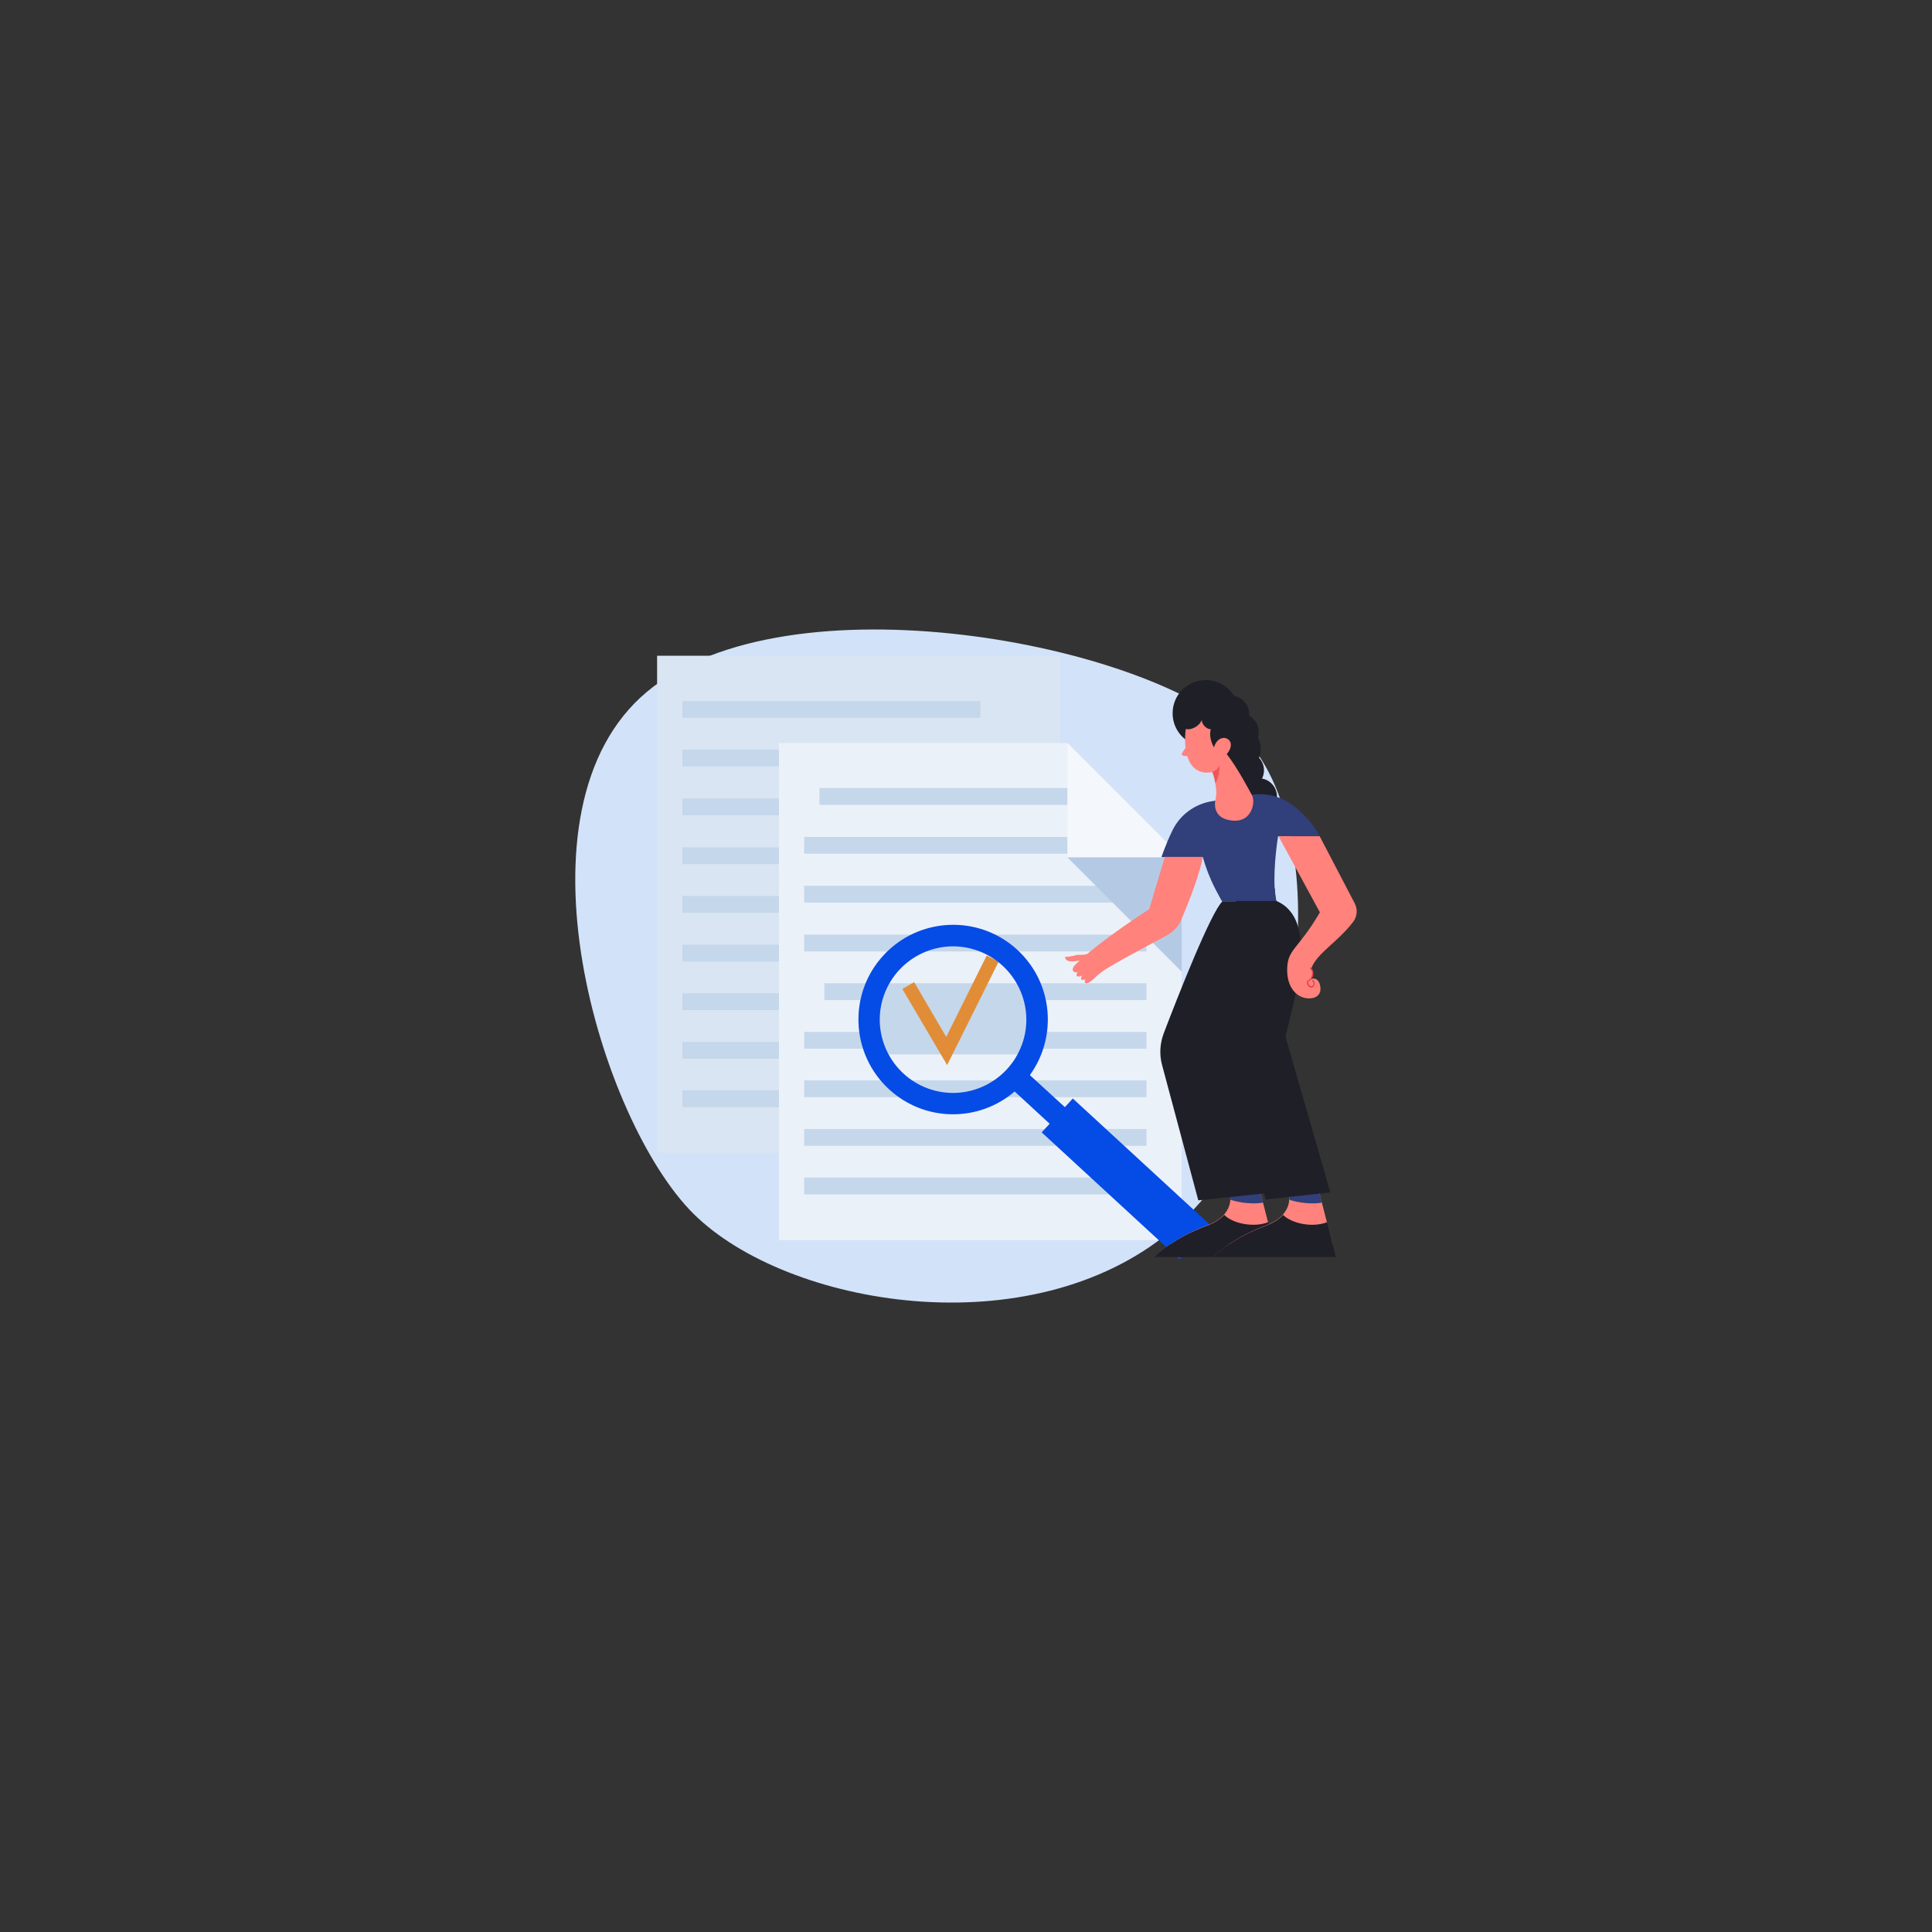 <?xml version="1.0" encoding="utf-8"?>
<svg xmlns="http://www.w3.org/2000/svg" id="Layer_1" style="enable-background:new 0 0 850 850" version="1.1" viewBox="0 0 850 850" x="0" y="0">
  <rect x="0" y="0" width="850" height="850" fill="#333333" stroke="none"/>
  <g>
    <g>
      <path d="M546.5,323.5c-41.1-40.6-199.8-70.9-261.8-19.2s-20.6,189.1,20.5,229.8c41.1,40.6,148,59.1,210,7.4&#xD;&#xA;			C577.3,489.7,587.6,364.1,546.5,323.5z" style="fill:#d2e2f9"/>
    </g>
    <g id="_x38_">
      <g>
        <g>
          <g>
            <g>
              <polygon points="289.1 288.5 289.1 507.2 466.3 507.2 466.3 389.1 466.3 288.5" style="fill:#d9e5f2"/>
            </g>
            <g>
              <g>
                <rect height="7.4" style="fill:#c5d7eb" width="150.6" x="300.2" y="372.8"/>
              </g>
              <g>
                <rect height="7.4" style="fill:#c5d7eb" width="141.8" x="300.2" y="351.3"/>
              </g>
              <g>
                <rect height="7.4" style="fill:#c5d7eb" width="150.6" x="300.2" y="329.8"/>
              </g>
              <g>
                <rect height="7.4" style="fill:#c5d7eb" width="131.1" x="300.2" y="308.4"/>
              </g>
              <g>
                <rect height="7.4" style="fill:#c5d7eb" width="141.8" x="300.2" y="394.2"/>
              </g>
              <g>
                <rect height="7.4" style="fill:#c5d7eb" width="150.6" x="300.2" y="415.6"/>
              </g>
              <g>
                <rect height="7.4" style="fill:#c5d7eb" width="137.3" x="300.2" y="437"/>
              </g>
              <g>
                <rect height="7.4" style="fill:#c5d7eb" width="150.6" x="300.2" y="458.4"/>
              </g>
              <g>
                <rect height="7.4" style="fill:#c5d7eb" width="150.6" x="300.2" y="479.7"/>
              </g>
            </g>
          </g>
        </g>
        <g>
          <g>
            <g>
              <polygon points="469.6 326.9 342.7 326.9 342.7 545.6 519.9 545.6 519.9 377.2" style="fill:#ebf1f8"/>
            </g>
          </g>
          <g>
            <g>
              <g>
                <rect height="7.4" style="fill:#c5d7eb" width="150.6" x="353.8" y="411.2"/>
              </g>
              <g>
                <rect height="7.4" style="fill:#c5d7eb" width="150.6" x="353.8" y="389.7"/>
              </g>
              <g>
                <rect height="7.4" style="fill:#c5d7eb" width="150.6" x="353.8" y="368.2"/>
              </g>
              <g>
                <rect height="7.4" style="fill:#c5d7eb" width="124.5" x="360.5" y="346.7"/>
              </g>
              <g>
                <rect height="7.4" style="fill:#c5d7eb" width="141.7" x="362.7" y="432.6"/>
              </g>
              <g>
                <rect height="7.4" style="fill:#c5d7eb" width="150.6" x="353.8" y="454"/>
              </g>
              <g>
                <rect height="7.4" style="fill:#c5d7eb" width="150.6" x="353.8" y="475.3"/>
              </g>
              <g>
                <rect height="7.4" style="fill:#c5d7eb" width="150.6" x="353.8" y="496.7"/>
              </g>
              <g>
                <rect height="7.4" style="fill:#c5d7eb" width="150.6" x="353.8" y="518.1"/>
              </g>
            </g>
            <g>
              <polygon points="469.6 377.2 519.9 377.2 469.6 326.9" style="fill:#f4f7fb"/>
            </g>
            <g>
              <polygon points="519.9 377.2 469.6 377.2 519.9 427.5" style="fill:#b4cae4"/>
            </g>
          </g>
        </g>
      </g>
      <g>
        <polygon points="379.1 434.9 388.9 434.9 449.7 434.9 457.4 434.9 457.4 462.7 457.4 463.9 456.8 463.9 445.9 463.9 392.7 463.9 381.9 463.9" style="fill:#c5d7eb"/>
      </g>
      <g>
        <g>
          <polygon points="416.7 468.6 397 435.1 402.2 432.1 416.3 456.2 434.1 420.4 439.4 423" style="fill:#e18d37"/>
        </g>
      </g>
      <g>
        <path d="M447.6,417.9c-16.9-15.6-43.3-14.5-58.9,2.4c-15.6,16.9-14.5,43.3,2.4,58.9c15.7,14.5,39.5,14.6,55.3,1&#xD;&#xA;				l15.4,14.2l-3.5,3.8l60.7,55.9l13.7-14.9L472,483.3l-3.5,3.8L453.1,473C465.3,456.1,463.3,432.4,447.6,417.9z M408.3,478.9&#xD;&#xA;				c-16.7-6.1-25.4-24.6-19.3-41.3c6.1-16.7,24.6-25.4,41.3-19.3c16.7,6.1,25.4,24.6,19.3,41.3C443.5,476.3,425,485,408.3,478.9z" style="fill:#054be6"/>
      </g>
    </g>
    <g>
      <g>
        <circle cx="548.1" cy="338.9" r="8" style="fill:#1f1f28"/>
      </g>
      <g>
        <circle cx="545.8" cy="322" r="8" style="fill:#1f1f28"/>
      </g>
      <g>
        <circle cx="541.6" cy="314.1" r="8" style="fill:#1f1f28"/>
      </g>
      <g>
        <circle cx="553.8" cy="350.4" r="8" style="fill:#1f1f28"/>
      </g>
      <g>
        <g>
          <path d="M562.3,367.9c0,0-2.1,12.6-1.5,23c0.1,2,0.3,4,0.7,5.7h-23.8c0,0-1.4-2.4-3.1-5.7&#xD;&#xA;					c-2.2-4.2-4.2-9.4-5.4-13.8H511c0,0,1.8-5.5,4.8-11.7c3.3-6.9,9.9-11.7,17.4-12.9l17.2-2.8c6.8-1.1,13.7,0.8,19.1,5.1&#xD;&#xA;					c4,3.2,8.3,7.6,11.1,13.1H562.3z" style="fill:#313f7a"/>
        </g>
        <g>
          <path d="M543.9,308c-2.3-5.2-7.4-8.8-13.4-8.8c-8.1,0-14.6,6.5-14.6,14.6s6.5,14.6,14.6,14.6&#xD;&#xA;					c1.2,0,1.3,0.1,2.4-0.2c-0.1,0.5,1,0.7,1,1.3c0,5.8,4.7,10.4,10.4,10.4s10.4-4.7,10.4-10.4c0-2.3-0.7-4.3-2-6.1" style="fill:#1f1f28"/>
        </g>
        <g>
          <path d="M542,361c-9.9-1.1-7.1-9.8-7.1-9.8s0.6-2.4-0.2-6.5c-0.2-1.4-0.6-3.1-1.3-5c-11.5,2.1-12.8-11-11.7-19&#xD;&#xA;					c2.3,0.7,6-1.2,7-3.9c0.1,1.9,2.1,4.1,4,4c-1.1,4.1,1.4,8,1.4,8c2.3-7.7,11.2-3.5,5.6,3c4.6,5.6,10.9,17.7,10.9,17.7&#xD;&#xA;					C552.6,352,551.2,362.1,542,361z" style="fill:#ff827c"/>
        </g>
        <g>
          <path d="M523,327.3c-1.3,1.4-2.4,3.1-3,4.2c-0.1,0.2-0.1,0.4,0,0.6c0.1,0.2,0.3,0.3,0.5,0.4&#xD;&#xA;					c1.2,0.2,2.7,0.2,2.7,0.2L523,327.3z" style="fill:#ff827c"/>
        </g>
        <g>
          <path d="M534.7,344.6c-0.2-1.4-0.6-3.1-1.3-5c2.8-1.1,3.1-3.1,3.1-3.1S536.9,341.1,534.7,344.6z" style="fill:#ef5656"/>
        </g>
        <g>
          <path d="M561.6,396.6h-23.8c0,0-1.4-2.4-3.1-5.7h26.2C561,392.9,561.2,394.8,561.6,396.6z" style="fill:#313f7a"/>
        </g>
        <g>
          <g>
            <path d="M561.9,553.1h-54.1c0,0,7.7-8.1,22.8-13.8c3.8-1.4,6.3-3.1,7.9-4.9c2-2.3,2.7-4.6,2.8-6.6&#xD;&#xA;						c0.2-2.9-0.9-5.1-0.9-5.1l13.9,1.2l1.4,5.3l2.2,8.6L561.9,553.1z" style="fill:#ff827c"/>
          </g>
          <g>
            <path d="M561.9,553.1h-54.1c0,0,2.3-2.5,7-5.6c3.8-2.6,9.1-5.6,15.9-8.1c3.8-1.4,6.3-3.1,7.9-4.9&#xD;&#xA;						c3.9,3.9,13.1,5.7,19.4,3.2l2.5,9.9L561.9,553.1z" style="fill:#1f1f28"/>
          </g>
          <g>
            <path d="M561.9,553.1h-54.1c0,0,2.3-2.5,7-5.6h45.7L561.9,553.1z" style="fill:#1f1f28"/>
          </g>
          <g>
            <path d="M555.7,529.1c-4,0.8-10.7,0.1-14.4-1.3c0.2-2.9-0.9-5.1-0.9-5.1l13.9,1.2L555.7,529.1z" style="fill:#313f7a"/>
          </g>
        </g>
        <g>
          <g>
            <path d="M587.8,553.1h-54.1c0,0,7.7-8.1,22.8-13.8c3.8-1.4,6.3-3.1,7.9-4.9c2-2.3,2.7-4.6,2.8-6.6&#xD;&#xA;						c0.2-2.9-0.9-5.1-0.9-5.1l13.9,1.2l1.4,5.3l2.2,8.6L587.8,553.1z" style="fill:#ff827c"/>
          </g>
          <g>
            <path d="M587.8,553.1h-54.1c0,0,2.3-2.5,7-5.6c3.8-2.6,9.1-5.6,15.9-8.1c3.8-1.4,6.3-3.1,7.9-4.9&#xD;&#xA;						c3.9,3.9,13.1,5.7,19.4,3.2l2.5,9.9L587.8,553.1z" style="fill:#1f1f28"/>
          </g>
          <g>
            <path d="M587.8,553.1h-54.1c0,0,2.3-2.5,7-5.6h45.7L587.8,553.1z" style="fill:#1f1f28"/>
          </g>
          <g>
            <path d="M581.6,529.1c-4,0.8-10.7,0.1-14.4-1.3c0.2-2.9-0.9-5.1-0.9-5.1l13.9,1.2L581.6,529.1z" style="fill:#313f7a"/>
          </g>
        </g>
        <g>
          <path d="M537.8,396.6c-5,4.6-19.8,42.2-25.8,58c-1.7,4.5-2,9.4-0.7,14.1l15.9,59.4l29.6-3.1&#xD;&#xA;					c0,0-11.3-46.6-14.5-55.8v-5.7h-2.5c0,0,24.2-46.5,10.4-66.9H537.8z" style="fill:#1f1f28"/>
        </g>
        <g>
          <polygon points="552.7 525.4 533.6 462.5 541.6 436.8 556.7 524.9" style="fill:#1f1f28"/>
        </g>
        <g>
          <path d="M543.7,396.6c-2.6,2.4-8.5,13.3,0.8,26.9c-2.4,10.2-5,23.8-6.5,31.7c-0.8,4.2-0.5,8.5,0.7,12.5l18.2,60&#xD;&#xA;					l28.4-3.1l-19.7-68.4c3.5-16.4,15.3-51.5-4-59.8H543.7z" style="fill:#1f1f28"/>
        </g>
        <g>
          <path d="M577.6,428.5c0,1.8-1.8,3.5-3.4,3.5c-1.6,0-2.5-1.7-2.5-3.5s1.4-3.5,3-3.5&#xD;&#xA;					C576.3,425,577.6,426.7,577.6,428.5z" style="fill:#ff827c"/>
        </g>
        <g>
          <path d="M580.6,367.9l15.4,29.5c1.4,2.6,1.1,5.8-0.6,8.1c-8.4,11.1-20.4,15.8-18.9,25.5c0.8-0.8,3.8-1.1,4.4,3.2&#xD;&#xA;					c0.4,2.7-1.1,4.3-3,4.8c-3.4,0.9-7.1-0.6-9.1-3.5c-1.4-1.9-2.5-4.7-2.5-8.7c0-9.4,4.6-8.6,14.4-25.4l-18.2-33.5H580.6z" style="fill:#ff827c"/>
        </g>
        <g>
          <path d="M576.9,434.5c-0.5,0-0.9-0.2-1.3-0.7c-0.5-0.6-0.7-1.3-0.6-2.1c0-0.1,0.1-0.2,0.2-0.2c0.6-0.1,1.6-1,2-2.3&#xD;&#xA;					c0.2-0.8,0.3-2-0.8-3.1c-0.1-0.1-0.1-0.3,0-0.4c0.1-0.1,0.3-0.1,0.4,0c1.2,1.3,1.2,2.7,0.9,3.6c-0.4,1.3-1.4,2.3-2.2,2.6&#xD;&#xA;					c0,0.5,0.2,1.1,0.5,1.5c0.3,0.3,0.6,0.5,0.9,0.5c0.4,0,0.7-0.2,0.9-0.5c0.2-0.5,0.1-1.2-0.4-1.8c-0.1-0.1-0.1-0.3,0-0.4&#xD;&#xA;					c0.1-0.1,0.3-0.1,0.4,0c0.6,0.8,0.8,1.6,0.4,2.3C578,434.2,577.5,434.5,576.9,434.5z" style="fill:#e43d4e"/>
        </g>
        <g>
          <path d="M512.5,377l-6.9,23c0,0-21,13.4-32.1,24c-3.4,3.1-0.3,4.5,0.8,3.5c-1.5,1.7-0.4,2.8,1.7,1.7&#xD;&#xA;					c-1,2.1,0.1,2.3,1.5,1.6c-1,2.2,0.9,2.4,3.2,0.3c2.3-2.1,3.3-3.4,9.8-7.1c4.6-2.7,16.4-9,22.9-12.5c2.9-1.6,5.1-4,6.4-7&#xD;&#xA;					c3.6-8.6,8.6-21.5,9.3-27.5H512.5z" style="fill:#ff827c"/>
        </g>
        <g>
          <path d="M536.2,461.8C536.2,461.8,536.2,461.8,536.2,461.8c-0.2,0-0.3-0.2-0.2-0.3l10.8-49.9&#xD;&#xA;					c0-0.1,0.2-0.2,0.3-0.2c0.1,0,0.2,0.2,0.2,0.3l-10.8,49.9C536.4,461.7,536.3,461.8,536.2,461.8z" style="fill:#1f1f28"/>
        </g>
        <g>
          <path d="M479,419.6c-2.8,0.7-5.1,0.5-5.1,0.5s-3,0.9-5.3,0.9c0,0-0.4,2.7,5.1,1.8c5.5-0.8,6.4-0.5,6.4-0.5&#xD;&#xA;					L479,419.6z" style="fill:#ff827c"/>
        </g>
        <g>
          <path d="M476.6,423.7c0.4,0.5,0.1,1.4-0.8,2.2c-0.8,0.7-1.9,0.9-2.3,0.5c-0.4-0.5-0.1-1.4,0.8-2.2&#xD;&#xA;					C475.2,423.4,476.2,423.2,476.6,423.7z" style="fill:#ff827c"/>
        </g>
        <g>
          <path d="M478.5,425.1c0.4,0.5,0.1,1.4-0.8,2.2c-0.8,0.7-1.9,0.9-2.3,0.5c-0.4-0.5-0.1-1.4,0.8-2.2&#xD;&#xA;					C477.1,424.8,478.1,424.6,478.5,425.1z" style="fill:#ff827c"/>
        </g>
        <g>
          <path d="M480.1,426.5c0.4,0.4,0.2,1.4-0.6,2.2c-0.8,0.8-1.8,1.1-2.2,0.6c-0.4-0.4-0.2-1.4,0.6-2.2&#xD;&#xA;					C478.6,426.4,479.6,426.1,480.1,426.5z" style="fill:#ff827c"/>
        </g>
        <g>
          <path d="M481.3,428.6c0.4,0.5,0.1,1.4-0.8,2.2c-0.8,0.7-1.9,0.9-2.3,0.5c-0.4-0.5-0.1-1.4,0.8-2.2&#xD;&#xA;					C479.9,428.3,480.9,428.1,481.3,428.6z" style="fill:#ff827c"/>
        </g>
      </g>
    </g>
  </g>
</svg>